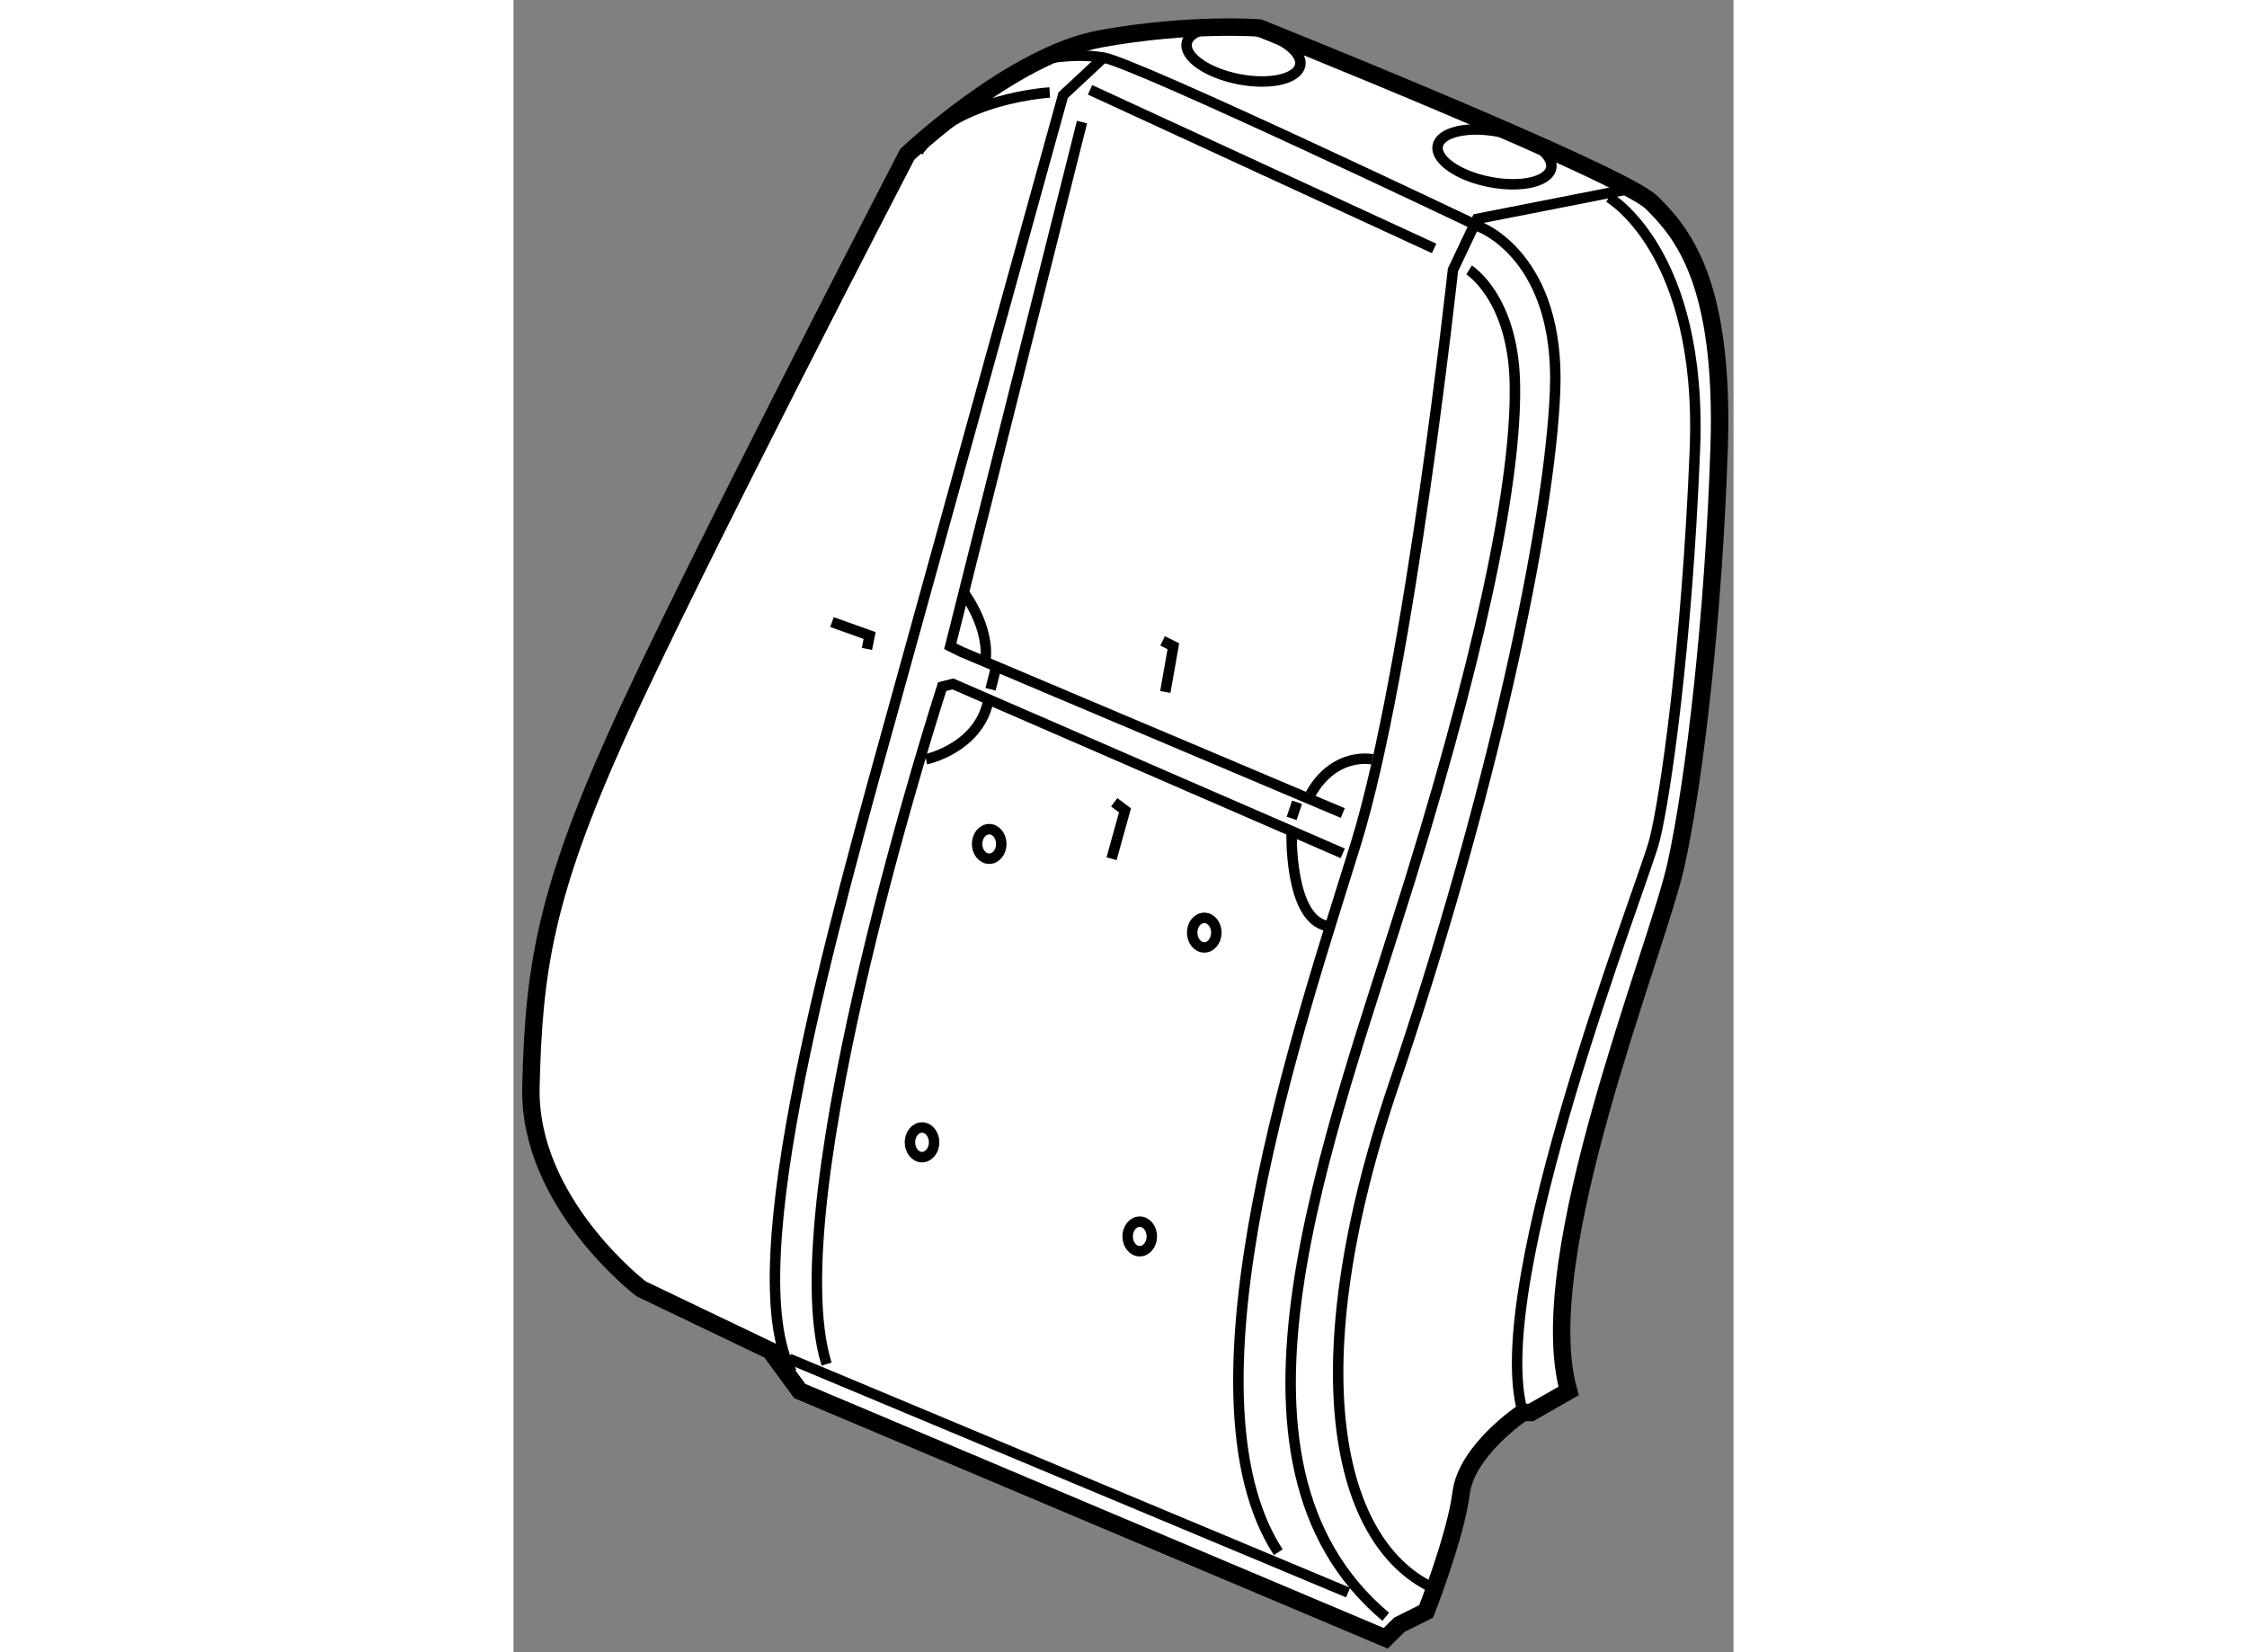 <?xml version="1.0" encoding="utf-8"?>
<!-- Generator: Adobe Illustrator 15.1.0, SVG Export Plug-In . SVG Version: 6.00 Build 0)  -->
<!DOCTYPE svg PUBLIC "-//W3C//DTD SVG 1.1//EN" "http://www.w3.org/Graphics/SVG/1.1/DTD/svg11.dtd">
<svg version="1.1" xmlns="http://www.w3.org/2000/svg" xmlns:xlink="http://www.w3.org/1999/xlink" x="0px" y="0px" width="244.8px"
	 height="180px" viewBox="196.204 67.279 35.014 47.416" enable-background="new 0 0 244.8 180" xml:space="preserve">
	
<rect x="196.204" y="67.279" width="35.014" height="47.416" fill="#808080" stroke="none"/>
	
<g><path fill="#FFFFFF" stroke="#000000" stroke-width="0.5" d="M221.236,114.295l-16.817-7.097l-0.848-1.157l-3.703-1.774
				c0,0-3.24-2.469-3.163-5.787c0.077-3.316,0.386-5.477,2.468-10.105c2.084-4.631,8.332-16.666,8.332-16.666
				s3.008-2.855,5.555-3.318c2.546-0.463,4.551-0.309,4.551-0.309s10.414,4.167,11.264,5.015c0.849,0.848,2.083,2.237,1.93,7.02
				c-0.155,4.783-0.695,9.492-1.234,11.96c-0.54,2.469-4.167,11.264-3.086,15.121l-1.081,0.617h-0.231c0,0-1.62,1.08-1.773,2.314
				c-0.155,1.234-1.003,3.394-1.003,3.394l-0.771,0.386L221.236,114.295z"></path><ellipse transform="matrix(0.981 0.192 -0.192 0.981 17.974 -41.77)" fill="none" stroke="#000000" stroke-width="0.3" cx="224.438" cy="71.824" rx="1.659" ry="0.733"></ellipse><ellipse transform="matrix(0.981 0.192 -0.192 0.981 17.231 -40.39)" fill="none" stroke="#000000" stroke-width="0.3" cx="217.264" cy="68.815" rx="1.659" ry="0.732"></ellipse><path fill="none" stroke="#000000" stroke-width="0.3" d="M211.285,69.008c0,0,0.926-0.231,1.852-0.077
				c0.926,0.154,10.8,4.86,10.8,4.86s2.314,0.849,2.16,4.706c-0.154,3.857-1.852,11.729-4.628,19.906
				c-2.777,8.178-1.621,13.115,1.079,14.426"></path><path fill="none" stroke="#000000" stroke-width="0.3" d="M227.64,72.943c0,0,2.7,1.543,2.469,7.251
				c-0.23,5.709-0.848,9.956-1.156,11.188c-0.311,1.234-4.861,12.729-3.781,16.433"></path><path fill="none" stroke="#000000" stroke-width="0.3" d="M228.18,72.711l-4.32,0.849l-0.694,1.465c0,0-1.234,11.417-2.777,16.435
				c-1.543,5.015-5.246,15.738-2.236,20.366"></path><path fill="none" stroke="#000000" stroke-width="0.3" d="M213.137,68.931l-1.158,1.08c0,0-3.008,10.877-4.782,17.282
				c-1.774,6.406-4.629,16.357-3.008,19.366"></path><line fill="none" stroke="#000000" stroke-width="0.3" x1="212.751" y1="69.857" x2="222.625" y2="74.408"></line><path fill="none" stroke="#000000" stroke-width="0.3" d="M223.629,75.025c0,0,1.233,0.772,1.311,3.163s-0.694,6.866-3.009,14.352
				c-2.313,7.482-6.017,16.664-0.694,21.138"></path><line fill="none" stroke="#000000" stroke-width="0.3" x1="220.156" y1="112.983" x2="204.11" y2="106.272"></line><path fill="none" stroke="#000000" stroke-width="0.3" d="M211.594,69.934c0,0-2.701,0.154-3.78,1.697"></path><polyline fill="none" stroke="#000000" stroke-width="0.3" points="212.52,70.783 208.739,85.826 209.048,85.98 220.003,90.612 		
				"></polyline><path fill="none" stroke="#000000" stroke-width="0.3" d="M220.003,91.769l-11.187-4.862l-0.309,0.077
				c0,0-4.782,14.737-3.317,19.443"></path><path fill="none" stroke="#000000" stroke-width="0.3" d="M208.044,89.07c0,0,1.467-0.309,1.775-1.623"></path><path fill="none" stroke="#000000" stroke-width="0.3" d="M209.125,84.283c0,0,0.771,1.003,0.617,2.006"></path><line fill="none" stroke="#000000" stroke-width="0.3" x1="210.051" y1="86.443" x2="209.896" y2="87.061"></line><path fill="none" stroke="#000000" stroke-width="0.3" d="M220.852,89.07c0,0-1.08-0.232-1.774,1.002"></path><path fill="none" stroke="#000000" stroke-width="0.3" d="M218.536,91.151c0,0-0.076,2.469,1.003,2.699"></path><line fill="none" stroke="#000000" stroke-width="0.3" x1="218.691" y1="90.303" x2="218.536" y2="90.766"></line><polyline fill="none" stroke="#000000" stroke-width="0.3" points="205.345,85.132 206.425,85.517 206.348,85.903 		"></polyline><polyline fill="none" stroke="#000000" stroke-width="0.3" points="214.911,87.138 215.142,85.826 214.833,85.671 		"></polyline><polyline fill="none" stroke="#000000" stroke-width="0.3" points="213.445,90.303 213.754,90.535 213.368,91.923 		"></polyline><ellipse fill="none" stroke="#000000" stroke-width="0.3" cx="209.857" cy="91.499" rx="0.347" ry="0.424"></ellipse><ellipse fill="none" stroke="#000000" stroke-width="0.3" cx="216.029" cy="94.044" rx="0.347" ry="0.424"></ellipse><ellipse fill="none" stroke="#000000" stroke-width="0.3" cx="207.929" cy="100.062" rx="0.347" ry="0.425"></ellipse><ellipse fill="none" stroke="#000000" stroke-width="0.3" cx="214.177" cy="102.763" rx="0.347" ry="0.424"></ellipse></g>


</svg>